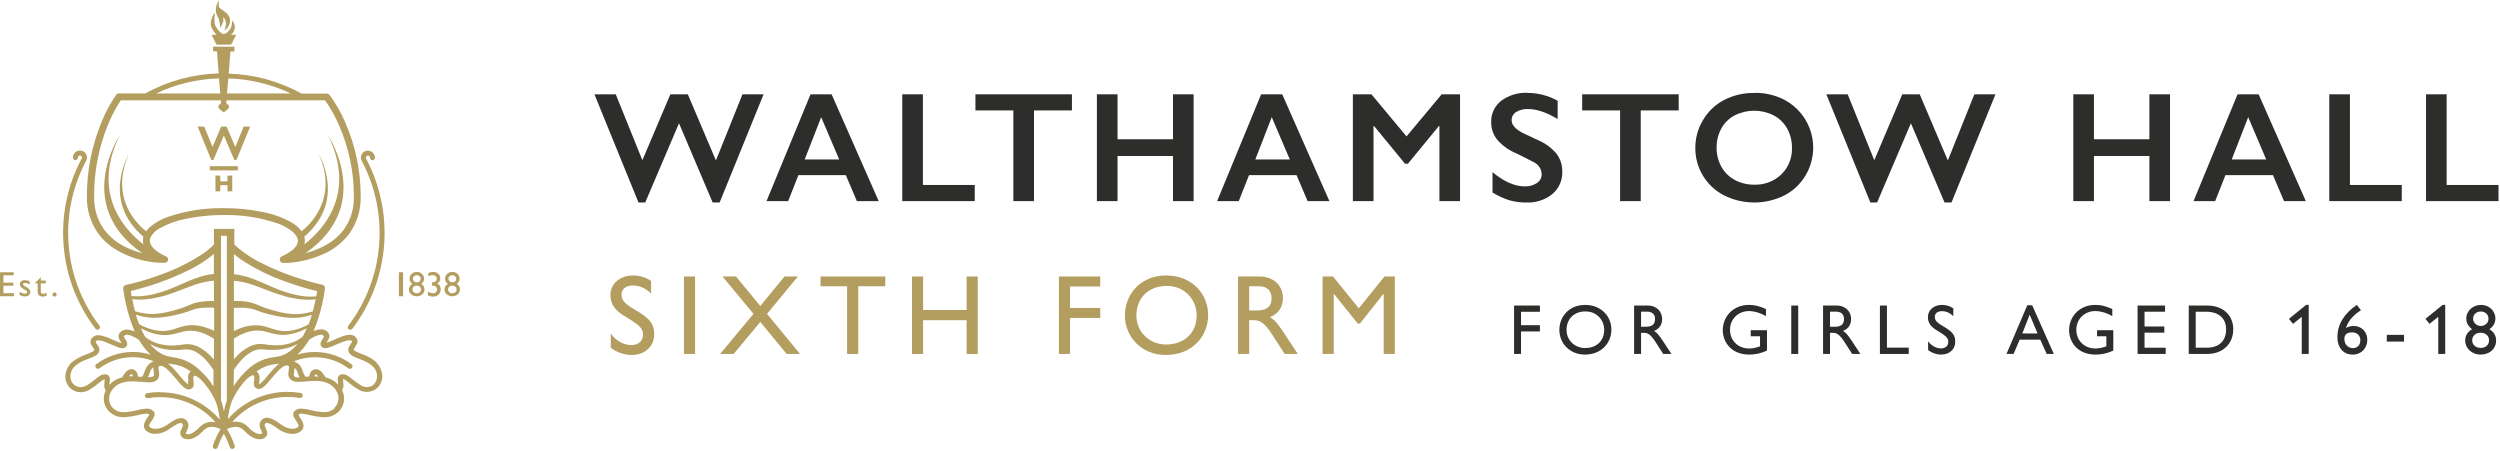 <?xml version="1.0" encoding="UTF-8"?>
<svg width="593px" height="107px" viewBox="0 0 593 107" version="1.1" xmlns="http://www.w3.org/2000/svg" xmlns:xlink="http://www.w3.org/1999/xlink">
    <title>walthamstow-hall-sixth-form-logo</title>
    <g id="Design" stroke="none" stroke-width="1" fill="none" fill-rule="evenodd">
        <g id="Walthamstow-Hall-Logos" transform="translate(-815, -705)" fill-rule="nonzero">
            <g id="walthamstow-hall-sixth-form-logo" transform="translate(815, 705)">
                <g id="Group-6" fill="#B39E5F">
                    <path d="M88.751,91.114 C88.299,91.562 87.688,91.812 87.052,91.81 C86.561,91.805 86.079,91.674 85.654,91.429 C84.855,90.954 84.099,90.409 83.396,89.801 C83.09,89.547 82.765,89.314 82.425,89.106 C82.094,88.899 81.713,88.784 81.323,88.771 L81.323,88.771 C81.128,88.772 80.934,88.807 80.752,88.876 C80.621,88.928 80.503,89.007 80.404,89.106 C80.276,89.24 80.186,89.405 80.141,89.585 C80.105,89.729 80.088,89.876 80.089,90.024 C80.097,90.273 80.118,90.52 80.154,90.766 C80.154,90.924 80.194,91.088 80.2,91.232 C79.589,90.562 78.826,90.049 77.976,89.736 C77.72,89.64 77.46,89.559 77.195,89.493 C76.974,89.102 76.719,88.731 76.434,88.384 C76.246,88.162 76.025,87.972 75.777,87.819 C75.535,87.661 75.253,87.575 74.964,87.57 L74.964,87.57 C74.736,87.571 74.512,87.622 74.307,87.721 C74.117,87.812 73.947,87.942 73.809,88.102 C73.7,88.228 73.613,88.373 73.553,88.528 C73.471,88.754 73.426,88.991 73.421,89.23 C73.42,89.25 73.42,89.27 73.421,89.289 L72.634,89.355 L72.45,89.355 L72.45,89.355 C72.189,88.995 71.989,88.593 71.859,88.167 C71.773,87.864 71.663,87.568 71.531,87.281 C71.257,86.728 70.823,86.271 70.284,85.969 C70.099,85.866 69.906,85.778 69.707,85.706 C71.292,85.066 72.985,84.739 74.694,84.742 L74.813,84.742 C77.633,84.759 80.375,85.679 82.635,87.367 C82.764,87.466 82.928,87.509 83.09,87.487 C83.251,87.465 83.397,87.379 83.495,87.249 C83.594,87.12 83.637,86.958 83.615,86.797 C83.592,86.637 83.507,86.492 83.377,86.395 C80.915,84.543 77.926,83.527 74.845,83.495 L74.688,83.495 C73.279,83.493 71.877,83.696 70.527,84.099 C71.649,83.09 72.594,81.901 73.323,80.581 L73.494,80.469 C73.95,80.171 74.431,79.912 74.931,79.695 C75.298,79.526 75.695,79.428 76.099,79.406 L76.099,79.406 C76.24,79.4 76.381,79.425 76.512,79.479 C76.624,79.527 76.722,79.604 76.794,79.702 C76.834,79.761 76.834,79.767 76.834,79.794 C76.828,79.87 76.806,79.944 76.768,80.01 C76.652,80.222 76.523,80.426 76.381,80.62 C76.295,80.746 76.218,80.877 76.151,81.014 C76.068,81.182 76.023,81.365 76.02,81.552 C76.02,81.736 76.073,81.916 76.171,82.071 C76.389,82.405 76.763,82.604 77.162,82.596 C77.384,82.589 77.605,82.553 77.818,82.491 C78.246,82.365 78.664,82.212 79.072,82.031 C79.728,81.749 80.469,81.408 81.159,81.152 C81.476,81.028 81.801,80.92 82.13,80.83 C82.38,80.761 82.638,80.721 82.898,80.712 L82.898,80.712 C83.002,80.709 83.106,80.723 83.206,80.752 C83.264,80.769 83.317,80.798 83.364,80.837 C83.42,80.885 83.466,80.943 83.501,81.008 C83.506,81.025 83.506,81.043 83.501,81.06 C83.492,81.123 83.469,81.183 83.436,81.237 C83.357,81.395 83.18,81.611 82.996,81.894 C82.896,82.038 82.811,82.192 82.74,82.353 C82.656,82.543 82.612,82.749 82.609,82.957 C82.609,83.125 82.64,83.292 82.701,83.449 C82.766,83.615 82.856,83.77 82.97,83.908 L82.97,83.908 C83.17,84.144 83.416,84.338 83.692,84.479 C84.225,84.748 84.775,84.983 85.339,85.181 C86.269,85.497 87.153,85.939 87.964,86.494 C88.34,86.772 88.665,87.114 88.922,87.504 C89.191,87.923 89.363,88.396 89.427,88.889 C89.438,89.031 89.438,89.174 89.427,89.316 C89.44,89.985 89.182,90.631 88.712,91.107 M74.668,89.25 C74.662,89.182 74.662,89.114 74.668,89.047 C74.677,89 74.695,88.955 74.721,88.915 C74.751,88.879 74.789,88.85 74.832,88.83 C74.871,88.822 74.911,88.822 74.95,88.83 C75.01,88.833 75.067,88.853 75.114,88.889 C75.276,89.003 75.418,89.143 75.534,89.303 C75.285,89.303 75.036,89.303 74.799,89.303 L74.642,89.303 M69.832,87.203 C69.973,87.308 70.097,87.434 70.199,87.577 C70.407,87.886 70.563,88.227 70.659,88.587 C70.762,88.913 70.894,89.229 71.052,89.532 L70.875,89.532 C70.59,89.547 70.305,89.507 70.035,89.414 C69.918,89.371 69.819,89.29 69.753,89.184 C69.704,89.085 69.682,88.974 69.687,88.863 C69.696,88.642 69.722,88.423 69.766,88.207 C69.823,87.926 69.856,87.64 69.864,87.354 C69.864,87.301 69.864,87.255 69.864,87.203 M79.406,96.804 C78.738,97.446 77.839,97.793 76.913,97.768 L76.683,97.768 C75.718,97.701 74.76,97.549 73.822,97.315 C73.045,97.102 72.249,96.968 71.446,96.915 C71.154,96.911 70.864,96.955 70.586,97.046 C70.295,97.146 70.033,97.317 69.825,97.545 C69.73,97.645 69.657,97.764 69.609,97.893 C69.564,98.015 69.542,98.144 69.543,98.274 C69.545,98.437 69.577,98.599 69.635,98.753 C69.729,98.984 69.848,99.204 69.989,99.409 C70.193,99.73 70.416,100.065 70.58,100.328 C70.653,100.453 70.714,100.585 70.764,100.721 C70.798,100.809 70.818,100.902 70.823,100.997 C70.824,101.07 70.801,101.142 70.757,101.2 C70.655,101.328 70.525,101.429 70.376,101.496 L70.376,101.496 C70.064,101.648 69.72,101.722 69.372,101.712 L69.372,101.712 C68.397,101.664 67.461,101.313 66.695,100.708 C66.12,100.285 65.517,99.901 64.89,99.56 C64.405,99.28 63.861,99.118 63.302,99.087 L63.302,99.087 C63.045,99.084 62.792,99.14 62.56,99.251 C62.322,99.366 62.113,99.535 61.95,99.744 C61.709,100.043 61.577,100.416 61.576,100.8 C61.58,101.042 61.624,101.282 61.707,101.509 C61.819,101.824 61.963,102.086 62.062,102.303 C62.104,102.393 62.141,102.485 62.173,102.579 C62.18,102.629 62.18,102.679 62.173,102.73 L62.173,102.73 L62.173,102.769 C62.12,102.822 62.054,102.863 61.983,102.887 C61.869,102.928 61.749,102.948 61.629,102.946 L61.629,102.946 C61.251,102.929 60.883,102.826 60.552,102.644 C60.038,102.373 59.572,102.018 59.174,101.594 C58.811,101.197 58.399,100.849 57.947,100.557 C57.354,100.198 56.672,100.011 55.978,100.019 L55.978,100.019 C55.679,100.021 55.38,100.049 55.086,100.105 C58.398,96.322 63.183,94.154 68.211,94.159 C69.18,94.158 70.148,94.237 71.105,94.395 L71.203,94.395 C71.518,94.401 71.783,94.161 71.809,93.847 C71.835,93.534 71.613,93.254 71.302,93.207 C70.28,93.038 69.246,92.952 68.211,92.951 C62.781,92.941 57.617,95.299 54.069,99.409 L54.069,99.284 C54.198,97.968 54.48,96.67 54.909,95.419 C55.17,94.749 55.486,94.101 55.854,93.483 C56.494,92.371 57.246,91.326 58.098,90.366 C58.436,89.984 58.814,89.641 59.227,89.342 C59.368,89.241 59.52,89.155 59.679,89.086 C59.769,89.047 59.864,89.025 59.962,89.02 L59.962,89.02 C60,89.008 60.041,89.008 60.08,89.02 C60.163,89.068 60.228,89.142 60.264,89.23 C60.308,89.357 60.328,89.49 60.323,89.624 C60.318,89.831 60.3,90.037 60.27,90.241 C60.235,90.478 60.215,90.717 60.211,90.956 C60.21,91.089 60.223,91.221 60.25,91.35 C60.276,91.462 60.315,91.57 60.369,91.672 C60.463,91.846 60.604,91.991 60.775,92.092 C60.948,92.191 61.141,92.249 61.34,92.262 L61.438,92.262 C61.614,92.259 61.788,92.221 61.95,92.151 C62.23,92.02 62.487,91.845 62.711,91.632 C63.178,91.183 63.617,90.706 64.024,90.202 C64.719,89.381 65.474,88.456 66.196,87.76 C66.505,87.452 66.846,87.177 67.213,86.94 C67.433,86.788 67.689,86.696 67.955,86.671 L67.955,86.671 C68.011,86.663 68.069,86.663 68.125,86.671 C68.222,86.697 68.315,86.737 68.401,86.789 C68.456,86.821 68.5,86.869 68.526,86.927 C68.555,87.007 68.568,87.091 68.565,87.176 C68.557,87.397 68.53,87.616 68.486,87.833 C68.429,88.118 68.396,88.408 68.388,88.699 C68.381,89.017 68.458,89.332 68.611,89.611 C68.802,89.937 69.091,90.195 69.438,90.346 C69.882,90.522 70.358,90.603 70.836,90.582 C71.4,90.582 72.024,90.523 72.693,90.464 C73.362,90.405 74.064,90.353 74.767,90.353 L74.767,90.353 C75.684,90.329 76.597,90.471 77.464,90.773 C78.347,91.096 79.105,91.691 79.629,92.472 C80.049,93.061 80.278,93.764 80.286,94.487 C80.289,95.323 79.955,96.125 79.36,96.712 M61.432,88.85 C61.308,88.561 61.106,88.313 60.848,88.134 C62.141,87.156 63.677,86.548 65.29,86.376 C65.619,86.347 65.945,86.301 66.268,86.238 C65.853,86.553 65.464,86.902 65.107,87.281 C64.267,88.141 63.453,89.171 62.764,89.965 C62.479,90.301 62.172,90.617 61.845,90.91 C61.75,90.995 61.646,91.069 61.537,91.134 L61.471,91.134 C61.47,91.105 61.47,91.077 61.471,91.048 C61.478,90.859 61.495,90.671 61.524,90.484 C61.563,90.228 61.585,89.969 61.589,89.709 C61.594,89.415 61.541,89.123 61.432,88.85 M55.479,87.734 C55.906,87.064 56.378,86.424 56.89,85.818 C57.69,84.834 58.67,84.012 59.778,83.396 C60.36,83.09 60.999,82.905 61.655,82.852 L61.858,82.852 C62.455,82.852 63.171,82.963 63.827,82.996 L63.827,82.996 L64.989,82.996 L64.989,82.996 C65.363,82.996 65.75,82.963 66.137,82.93 L66.137,82.93 C66.894,82.854 67.643,82.709 68.375,82.497 C68.728,82.397 69.074,82.274 69.412,82.13 C69.74,81.999 70.06,81.848 70.37,81.677 L70.573,81.565 C69.993,82.301 69.305,82.945 68.532,83.475 C67.507,84.177 66.318,84.601 65.08,84.709 C62.963,84.936 60.96,85.786 59.325,87.15 C57.792,88.416 56.474,89.92 55.42,91.606 L55.479,87.734 Z M55.479,80.312 L55.972,79.997 C56.625,79.602 57.313,79.266 58.026,78.993 C58.488,78.814 58.964,78.673 59.45,78.573 L59.45,78.573 C59.71,78.516 59.973,78.474 60.237,78.448 L60.237,78.448 C60.514,78.419 60.792,78.404 61.071,78.402 L61.11,78.402 C61.679,78.405 62.245,78.475 62.797,78.612 C63.394,78.757 64.024,78.954 64.68,79.111 C65.327,79.269 65.985,79.376 66.649,79.433 L66.649,79.433 L67.213,79.433 C67.68,79.434 68.145,79.394 68.604,79.314 L68.604,79.314 C69.739,79.12 70.842,78.776 71.886,78.291 C72.22,78.14 72.542,77.982 72.798,77.825 C72.494,78.532 72.148,79.22 71.761,79.885 L71.604,80.004 L71.604,80.004 C71.4,80.168 71.151,80.319 70.882,80.496 C70.613,80.673 70.344,80.817 70.068,80.935 C69.779,81.079 69.48,81.204 69.175,81.309 L69.175,81.309 C68.863,81.427 68.543,81.523 68.217,81.598 L68.217,81.598 C67.532,81.763 66.834,81.864 66.13,81.9 L65.034,81.9 L63.939,81.828 C63.21,81.762 62.482,81.585 61.629,81.579 L61.629,81.579 C60.81,81.611 60.007,81.807 59.266,82.156 L59.266,82.156 C57.981,82.805 56.833,83.696 55.886,84.781 L55.493,85.227 L55.479,80.312 Z M55.479,73.028 L55.762,73.028 L55.762,73.028 C56.096,73.028 56.51,72.988 56.982,72.988 C57.455,72.988 57.803,72.988 58.295,73.041 C58.841,73.085 59.383,73.171 59.916,73.297 C60.197,73.369 60.473,73.459 60.743,73.566 L60.743,73.566 C61.051,73.69 61.399,73.822 61.714,73.933 C63.079,74.386 64.473,74.743 65.888,75.003 C67.113,75.249 68.359,75.383 69.609,75.403 L70.173,75.403 C71.434,75.33 72.681,75.091 73.881,74.694 L73.881,74.694 L73.979,74.655 C73.743,75.46 73.487,76.215 73.211,76.919 C73.1,76.985 72.982,77.057 72.85,77.123 C72.463,77.33 72.064,77.517 71.656,77.68 L71.656,77.68 C70.654,78.092 69.601,78.366 68.526,78.494 L68.526,78.494 C68.232,78.528 67.936,78.546 67.64,78.547 C67.346,78.547 67.052,78.529 66.76,78.494 C66.143,78.411 65.533,78.279 64.936,78.1 C64.326,77.923 63.715,77.694 63.079,77.503 L63.079,77.503 C62.439,77.308 61.778,77.194 61.11,77.162 L61.11,77.162 L60.69,77.162 L60.159,77.162 L60.159,77.162 C59.853,77.176 59.548,77.206 59.246,77.254 C58.697,77.338 58.155,77.465 57.625,77.634 C56.886,77.871 56.169,78.17 55.479,78.527 L55.479,73.028 Z M55.479,66.629 L55.637,66.629 C55.926,66.629 56.293,66.688 56.7,66.747 C57.107,66.806 57.599,66.885 58.098,67.023 L58.098,67.023 C58.597,67.128 59.148,67.299 59.732,67.482 C60.316,67.666 60.939,67.896 61.569,68.139 L61.569,68.139 C62.836,68.611 64.194,69.182 65.599,69.654 C66.301,69.891 67.003,70.101 67.705,70.311 C68.408,70.521 69.084,70.645 69.766,70.764 C70.417,70.889 71.074,70.978 71.735,71.033 L71.735,71.033 L72.64,71.092 L73.5,71.092 C73.992,71.092 74.452,71.033 74.865,70.98 C74.662,71.984 74.439,72.949 74.209,73.828 C74.051,73.887 73.868,73.959 73.658,74.019 C72.507,74.337 71.32,74.505 70.127,74.517 C68.754,74.48 67.389,74.289 66.058,73.946 C64.699,73.631 63.364,73.221 62.062,72.719 C61.76,72.601 61.464,72.47 61.169,72.332 C60.854,72.187 60.529,72.062 60.198,71.958 L60.198,71.958 C59.613,71.768 59.014,71.626 58.406,71.531 C57.621,71.427 56.829,71.377 56.037,71.38 L55.486,71.38 L55.479,66.629 Z M55.479,60.264 C55.991,60.703 56.543,61.123 57.12,61.524 C60.406,63.709 63.954,65.473 67.679,66.774 C69.451,67.43 71.131,67.955 72.568,68.368 C73.599,68.664 74.498,68.893 75.226,69.057 C75.154,69.484 75.082,69.897 75.009,70.311 L74.931,70.311 C74.537,70.311 74.091,70.363 73.618,70.363 L73.5,70.363 L72.68,70.33 L71.8,70.232 C71.171,70.148 70.547,70.032 69.93,69.884 L69.93,69.884 C69.274,69.746 68.618,69.549 67.961,69.346 C67.305,69.143 66.616,68.906 65.947,68.644 C64.634,68.119 63.282,67.495 62.009,66.951 L62.009,66.951 C61.353,66.675 60.756,66.426 60.159,66.196 L60.159,66.196 C59.561,65.979 58.99,65.776 58.446,65.625 C57.901,65.474 57.396,65.356 56.963,65.258 L56.963,65.258 C56.516,65.172 56.123,65.107 55.788,65.074 L55.519,65.074 L55.479,60.264 Z M53.813,94.966 L53.773,95.065 C53.484,95.894 53.265,96.745 53.117,97.611 C52.97,96.745 52.751,95.893 52.461,95.065 L52.421,94.96 L52.421,55.932 L53.813,55.932 L53.813,94.966 Z M37.984,92.997 C36.948,92.998 35.914,93.084 34.893,93.253 C34.581,93.299 34.359,93.58 34.385,93.893 C34.411,94.207 34.676,94.447 34.991,94.441 L35.09,94.441 C36.046,94.283 37.014,94.204 37.984,94.205 L37.984,94.205 C43.012,94.2 47.797,96.368 51.109,100.15 C50.814,100.095 50.516,100.067 50.216,100.065 L50.216,100.065 C49.523,100.056 48.84,100.243 48.248,100.603 C47.795,100.894 47.382,101.242 47.02,101.64 L47.02,101.64 C46.622,102.064 46.156,102.418 45.642,102.69 C45.332,102.877 44.985,102.993 44.625,103.032 L44.625,103.032 C44.504,103.033 44.384,103.013 44.271,102.972 C44.197,102.948 44.13,102.908 44.074,102.854 L44.074,102.854 L44.074,102.815 L44.074,102.815 C44.081,102.736 44.101,102.658 44.133,102.585 C44.198,102.415 44.33,102.172 44.454,101.896 C44.608,101.583 44.693,101.241 44.704,100.892 C44.703,100.507 44.571,100.135 44.33,99.835 C44.167,99.627 43.958,99.458 43.719,99.343 C43.486,99.231 43.23,99.175 42.971,99.179 L42.971,99.179 C42.412,99.21 41.868,99.372 41.383,99.652 C40.756,99.993 40.153,100.377 39.578,100.8 C38.783,101.387 37.824,101.708 36.835,101.719 L36.835,101.719 C36.488,101.728 36.144,101.654 35.831,101.502 L35.831,101.502 C35.683,101.435 35.553,101.334 35.451,101.207 C35.409,101.148 35.388,101.076 35.392,101.004 C35.403,100.838 35.45,100.677 35.529,100.531 C35.728,100.177 35.947,99.835 36.186,99.507 C36.308,99.325 36.417,99.134 36.514,98.936 C36.618,98.732 36.679,98.509 36.691,98.28 C36.692,98.15 36.67,98.021 36.625,97.9 C36.577,97.77 36.504,97.652 36.409,97.552 C36.201,97.324 35.939,97.152 35.648,97.053 C35.37,96.962 35.08,96.917 34.788,96.922 C33.984,96.974 33.188,97.108 32.412,97.322 C31.467,97.559 30.503,97.713 29.531,97.781 L29.302,97.781 C28.375,97.806 27.477,97.458 26.808,96.817 C26.211,96.23 25.875,95.429 25.876,94.592 C25.885,93.869 26.114,93.167 26.532,92.577 C27.056,91.796 27.814,91.201 28.698,90.878 C29.564,90.576 30.478,90.434 31.395,90.458 L31.395,90.458 C32.097,90.458 32.799,90.517 33.469,90.569 C34.138,90.622 34.781,90.687 35.326,90.687 C35.803,90.708 36.28,90.628 36.724,90.451 C37.07,90.3 37.36,90.042 37.551,89.716 C37.7,89.436 37.775,89.121 37.767,88.804 C37.758,88.513 37.726,88.223 37.669,87.938 C37.624,87.722 37.597,87.502 37.59,87.281 C37.582,87.218 37.582,87.154 37.59,87.091 C37.601,87.036 37.628,86.985 37.669,86.947 C37.769,86.868 37.886,86.812 38.01,86.783 C38.067,86.774 38.124,86.774 38.181,86.783 L38.181,86.783 C38.384,86.794 38.582,86.852 38.758,86.953 C39.295,87.268 39.782,87.662 40.202,88.121 C40.983,88.915 41.777,89.926 42.499,90.746 C42.821,91.127 43.169,91.485 43.542,91.816 C43.703,91.957 43.879,92.081 44.067,92.184 C44.267,92.298 44.493,92.361 44.723,92.367 L44.822,92.367 C44.998,92.355 45.169,92.308 45.327,92.23 C45.449,92.169 45.558,92.087 45.649,91.987 C45.771,91.849 45.858,91.685 45.905,91.508 C45.942,91.362 45.96,91.212 45.957,91.061 C45.952,90.822 45.933,90.583 45.898,90.346 C45.868,90.142 45.85,89.936 45.846,89.729 C45.84,89.595 45.86,89.462 45.905,89.335 C45.941,89.247 46.006,89.173 46.089,89.125 C46.127,89.114 46.168,89.114 46.207,89.125 L46.207,89.125 C46.355,89.137 46.498,89.182 46.627,89.257 C47.091,89.526 47.512,89.864 47.874,90.261 C48.632,91.069 49.311,91.948 49.901,92.886 C50.441,93.714 50.898,94.593 51.266,95.511 C51.697,96.762 51.979,98.059 52.106,99.376 C52.106,99.422 52.106,99.461 52.106,99.501 C48.558,95.39 43.394,93.032 37.964,93.043 M31.5,89.25 L31.395,89.25 C31.133,89.25 30.87,89.25 30.601,89.25 L30.68,89.158 C30.777,89.034 30.892,88.926 31.021,88.837 C31.068,88.801 31.126,88.78 31.185,88.778 C31.224,88.769 31.264,88.769 31.303,88.778 C31.342,88.795 31.378,88.819 31.408,88.85 C31.425,88.874 31.438,88.901 31.448,88.929 C31.483,89.032 31.5,89.141 31.5,89.25 M25.423,88.889 L25.423,88.889 C25.241,88.82 25.047,88.785 24.852,88.784 L24.852,88.784 C24.462,88.796 24.081,88.912 23.75,89.119 C23.232,89.451 22.739,89.819 22.273,90.221 C21.725,90.678 21.139,91.086 20.521,91.442 C20.096,91.688 19.614,91.819 19.123,91.823 C18.487,91.826 17.875,91.575 17.423,91.127 C16.954,90.65 16.696,90.005 16.708,89.335 C16.699,89.193 16.699,89.051 16.708,88.909 C16.799,88.164 17.136,87.471 17.666,86.94 C18.506,86.189 19.491,85.619 20.56,85.267 C21.085,85.063 21.591,84.879 22.037,84.676 C22.264,84.583 22.483,84.473 22.693,84.348 C22.89,84.227 23.065,84.074 23.212,83.895 C23.326,83.758 23.417,83.603 23.481,83.436 C23.54,83.278 23.571,83.112 23.573,82.944 C23.568,82.672 23.496,82.406 23.363,82.169 C23.21,81.908 23.041,81.656 22.857,81.414 C22.801,81.339 22.752,81.257 22.713,81.172 C22.706,81.137 22.706,81.101 22.713,81.067 C22.708,81.049 22.708,81.031 22.713,81.014 C22.748,80.949 22.795,80.892 22.851,80.844 C22.897,80.805 22.95,80.776 23.008,80.758 C23.108,80.729 23.212,80.716 23.317,80.719 L23.317,80.719 C23.745,80.744 24.167,80.832 24.57,80.981 C25.318,81.231 26.165,81.638 26.946,81.953 C27.333,82.123 27.707,82.274 28.048,82.392 C28.367,82.515 28.704,82.586 29.046,82.602 C29.257,82.605 29.466,82.55 29.649,82.445 C29.805,82.354 29.937,82.228 30.037,82.077 C30.135,81.922 30.187,81.742 30.188,81.559 C30.187,81.427 30.165,81.296 30.122,81.172 C30.059,81 29.975,80.837 29.873,80.686 C29.735,80.476 29.59,80.286 29.498,80.122 C29.459,80.055 29.426,79.985 29.4,79.912 C29.393,79.873 29.393,79.833 29.4,79.794 C29.4,79.794 29.4,79.761 29.439,79.702 C29.51,79.605 29.605,79.528 29.715,79.479 C29.846,79.425 29.987,79.4 30.128,79.406 L30.128,79.406 C30.533,79.428 30.929,79.526 31.297,79.695 C31.893,79.956 32.462,80.274 32.996,80.647 C33.121,80.863 33.252,81.086 33.39,81.303 C34.047,82.359 34.854,83.314 35.785,84.138 C34.412,83.711 32.984,83.49 31.546,83.482 L31.388,83.482 C28.308,83.514 25.319,84.53 22.857,86.382 C22.727,86.479 22.641,86.624 22.619,86.784 C22.597,86.945 22.64,87.107 22.739,87.235 C22.856,87.389 23.038,87.479 23.231,87.478 C23.364,87.475 23.492,87.431 23.599,87.354 C25.859,85.666 28.6,84.746 31.421,84.729 L31.5,84.729 C33.207,84.726 34.898,85.054 36.481,85.693 C35.868,85.898 35.333,86.285 34.945,86.802 C34.653,87.218 34.431,87.679 34.289,88.167 C34.158,88.603 33.954,89.014 33.685,89.381 L33.554,89.381 L32.714,89.316 C32.71,89.144 32.69,88.972 32.655,88.804 C32.608,88.593 32.519,88.395 32.393,88.22 C32.11,87.82 31.655,87.577 31.165,87.564 L31.165,87.564 C30.876,87.568 30.594,87.654 30.352,87.813 C29.992,88.06 29.685,88.374 29.446,88.738 C29.271,88.986 29.109,89.242 28.96,89.506 C28.715,89.565 28.474,89.64 28.238,89.729 C27.36,90.054 26.576,90.59 25.955,91.291 C25.955,91.134 25.955,90.95 26.007,90.759 C26.043,90.514 26.065,90.266 26.073,90.018 C26.078,89.814 26.042,89.611 25.968,89.421 C25.92,89.301 25.848,89.192 25.758,89.099 C25.659,89 25.54,88.922 25.41,88.869 M48.563,77.602 C48.031,77.432 47.487,77.305 46.935,77.221 C46.635,77.174 46.333,77.143 46.029,77.129 L46.029,77.129 L45.504,77.129 L45.091,77.129 C44.423,77.16 43.762,77.275 43.122,77.47 L43.122,77.47 C42.466,77.661 41.869,77.89 41.265,78.068 C40.668,78.246 40.058,78.378 39.441,78.461 C39.149,78.496 38.855,78.514 38.561,78.514 C38.265,78.513 37.969,78.495 37.675,78.461 L37.675,78.461 C36.6,78.333 35.547,78.06 34.545,77.648 L34.545,77.648 C34.137,77.484 33.738,77.297 33.351,77.09 C33.226,77.024 33.101,76.959 32.99,76.886 C32.718,76.182 32.463,75.427 32.222,74.622 L32.327,74.662 L32.327,74.662 C33.545,75.066 34.812,75.306 36.094,75.377 L36.658,75.377 C37.908,75.356 39.153,75.222 40.379,74.977 C41.793,74.717 43.188,74.359 44.553,73.907 C44.894,73.789 45.209,73.664 45.531,73.539 C45.803,73.431 46.081,73.339 46.364,73.264 C46.898,73.139 47.439,73.054 47.985,73.008 C48.444,72.975 48.878,72.955 49.298,72.955 C49.718,72.955 50.184,72.955 50.512,72.995 L50.512,72.995 L50.794,72.995 L50.794,78.468 C50.076,78.116 49.33,77.826 48.563,77.602 M50.308,84.82 L50.308,84.82 C49.362,83.736 48.214,82.844 46.929,82.195 L46.929,82.195 C46.189,81.849 45.388,81.655 44.573,81.624 L44.573,81.624 C43.719,81.624 42.991,81.808 42.263,81.874 L41.16,81.946 L40.097,81.946 C39.393,81.91 38.695,81.809 38.01,81.644 L38.01,81.644 C37.685,81.569 37.365,81.472 37.052,81.355 L37.052,81.355 C36.745,81.25 36.444,81.125 36.153,80.981 L36.153,80.981 C35.877,80.857 35.615,80.693 35.339,80.542 C35.063,80.391 34.821,80.214 34.617,80.049 L34.617,80.049 L34.46,79.931 C34.128,79.357 33.825,78.765 33.554,78.159 L33.429,77.871 C33.705,78.028 34.007,78.186 34.335,78.33 C35.378,78.819 36.481,79.165 37.616,79.36 L37.616,79.36 C38.078,79.44 38.546,79.48 39.014,79.479 L39.578,79.479 L39.578,79.479 C40.242,79.423 40.9,79.315 41.547,79.157 C42.203,79.006 42.86,78.803 43.431,78.658 C43.982,78.521 44.549,78.451 45.117,78.448 L45.157,78.448 C45.435,78.45 45.713,78.465 45.99,78.494 L45.99,78.494 C46.255,78.52 46.518,78.562 46.778,78.619 L46.778,78.619 C47.263,78.719 47.739,78.86 48.202,79.039 C48.915,79.312 49.602,79.648 50.256,80.043 L50.256,80.043 L50.748,80.358 L50.748,85.293 L50.354,84.847 M36.461,88.134 C36.505,88.351 36.532,88.57 36.54,88.791 C36.546,88.902 36.523,89.012 36.474,89.112 C36.409,89.218 36.309,89.299 36.192,89.342 C35.925,89.435 35.642,89.475 35.359,89.46 L35.09,89.46 C35.248,89.157 35.38,88.841 35.483,88.515 C35.554,88.272 35.644,88.035 35.753,87.806 C35.892,87.518 36.104,87.271 36.369,87.091 C36.369,87.157 36.369,87.222 36.369,87.281 C36.378,87.568 36.411,87.853 36.468,88.134 M41.062,84.729 C39.824,84.621 38.635,84.196 37.61,83.495 C36.839,82.965 36.153,82.321 35.575,81.585 L35.772,81.697 L35.772,81.697 C36.4,82.035 37.059,82.309 37.741,82.517 C38.472,82.729 39.221,82.874 39.979,82.95 L39.979,82.95 C40.366,82.95 40.753,82.989 41.127,83.016 L41.127,83.016 L42.289,83.016 L42.289,83.016 C42.984,82.983 43.68,82.871 44.258,82.871 L44.461,82.871 C45.117,82.925 45.755,83.11 46.338,83.416 C47.446,84.032 48.426,84.854 49.225,85.838 C49.738,86.444 50.209,87.084 50.636,87.754 L50.636,91.645 C49.574,89.957 48.244,88.452 46.699,87.189 C45.066,85.826 43.065,84.977 40.95,84.748 M44.566,90.497 C44.595,90.684 44.613,90.872 44.618,91.061 C44.622,91.092 44.622,91.123 44.618,91.153 C44.504,91.099 44.398,91.028 44.303,90.943 C43.87,90.557 43.468,90.135 43.103,89.683 C42.4,88.869 41.613,87.879 40.786,87.058 C40.488,86.759 40.168,86.482 39.828,86.231 C40.151,86.294 40.478,86.34 40.806,86.369 C42.419,86.541 43.955,87.149 45.248,88.128 C44.99,88.306 44.788,88.554 44.664,88.843 C44.594,89.127 44.581,89.421 44.625,89.709 C44.629,89.969 44.651,90.228 44.691,90.484 M31.343,70.954 C31.756,71.006 32.209,71.046 32.708,71.065 L33.58,71.065 L34.479,71.006 L34.479,71.006 C35.14,70.952 35.797,70.862 36.448,70.737 C37.104,70.619 37.807,70.462 38.509,70.284 C39.211,70.107 39.92,69.897 40.622,69.628 C42.02,69.156 43.378,68.585 44.651,68.112 C45.308,67.876 45.905,67.653 46.489,67.456 C47.073,67.259 47.618,67.102 48.123,66.997 L48.123,66.997 C48.622,66.865 49.088,66.8 49.521,66.721 C49.954,66.642 50.295,66.623 50.584,66.603 L50.741,66.603 L50.741,71.394 L50.19,71.394 C49.4,71.39 48.611,71.441 47.828,71.544 C47.219,71.621 46.618,71.746 46.029,71.919 L46.029,71.919 C45.696,72.022 45.369,72.147 45.052,72.293 L45.052,72.293 C44.756,72.424 44.454,72.562 44.159,72.68 L44.159,72.68 C42.857,73.182 41.522,73.592 40.163,73.907 C38.832,74.249 37.467,74.441 36.094,74.478 C34.9,74.466 33.713,74.298 32.563,73.979 C32.36,73.914 32.176,73.848 32.018,73.789 C31.776,72.896 31.553,71.945 31.362,70.941 M31.231,70.284 C31.152,69.878 31.08,69.458 31.008,69.031 C32.078,68.788 33.515,68.375 35.182,67.889 C38.845,66.773 42.397,65.321 45.793,63.551 C47.489,62.653 49.091,61.589 50.577,60.375 L50.735,60.244 L50.735,64.995 L50.466,64.995 C50.131,65.034 49.737,65.094 49.291,65.179 L49.291,65.179 C48.858,65.277 48.353,65.376 47.808,65.546 C47.263,65.717 46.686,65.901 46.095,66.117 L46.095,66.117 C45.498,66.354 44.888,66.596 44.244,66.872 L44.244,66.872 C42.932,67.417 41.619,68.04 40.307,68.565 C39.651,68.828 38.994,69.064 38.286,69.267 C37.577,69.471 36.934,69.668 36.317,69.805 L36.317,69.805 C35.7,69.954 35.076,70.07 34.447,70.153 L33.574,70.252 L32.753,70.284 L32.655,70.284 C32.169,70.284 31.723,70.284 31.343,70.232 L31.27,70.232 M89.414,86.041 C88.455,85.159 87.322,84.488 86.087,84.072 C85.542,83.856 85.05,83.679 84.669,83.508 C84.508,83.436 84.353,83.353 84.204,83.259 C84.12,83.21 84.044,83.148 83.98,83.075 L83.98,83.075 C83.948,83.035 83.922,82.991 83.902,82.944 L83.902,82.878 C83.909,82.803 83.934,82.731 83.974,82.668 C84.106,82.441 84.251,82.222 84.407,82.012 C84.506,81.873 84.591,81.726 84.663,81.572 C84.749,81.384 84.796,81.181 84.801,80.975 C84.798,80.767 84.749,80.563 84.656,80.378 C84.554,80.185 84.418,80.012 84.256,79.866 C84.078,79.702 83.865,79.581 83.633,79.511 C83.42,79.447 83.199,79.413 82.976,79.413 C82.411,79.436 81.854,79.547 81.323,79.741 C80.483,80.023 79.61,80.397 78.849,80.752 C78.468,80.916 78.12,81.06 77.831,81.159 C77.702,81.203 77.571,81.241 77.438,81.27 L77.438,81.27 C77.543,81.106 77.7,80.896 77.844,80.653 C77.922,80.522 77.988,80.383 78.041,80.24 C78.102,80.074 78.133,79.898 78.133,79.721 C78.131,79.424 78.032,79.136 77.851,78.901 C77.653,78.637 77.391,78.427 77.09,78.291 C76.801,78.17 76.491,78.11 76.178,78.114 L76.178,78.114 C75.606,78.133 75.045,78.265 74.524,78.501 L74.373,78.566 C75.71,75.327 76.621,71.928 77.083,68.454 C77.151,68.017 76.861,67.605 76.427,67.522 C75.436,67.331 73.71,66.898 71.649,66.262 C68.089,65.175 64.636,63.765 61.333,62.049 C59.731,61.208 58.214,60.212 56.805,59.076 C56.375,58.721 55.965,58.342 55.578,57.94 L55.578,54.292 L50.741,54.292 L50.741,58.013 C49.938,58.821 49.059,59.55 48.116,60.191 C44.945,62.28 41.526,63.967 37.938,65.212 C36.205,65.868 34.565,66.367 33.16,66.767 C31.756,67.167 30.601,67.423 29.879,67.587 C29.445,67.67 29.155,68.082 29.223,68.519 C29.688,72.005 30.606,75.416 31.953,78.665 L31.73,78.566 C31.209,78.331 30.647,78.199 30.076,78.179 C29.763,78.175 29.452,78.235 29.164,78.356 C28.863,78.493 28.601,78.703 28.403,78.967 C28.221,79.202 28.122,79.49 28.12,79.787 C28.125,80.046 28.191,80.299 28.311,80.529 C28.45,80.791 28.607,81.044 28.783,81.283 L28.823,81.349 L28.691,81.349 C28.32,81.236 27.956,81.1 27.602,80.942 C26.946,80.673 26.211,80.325 25.469,80.036 C25.108,79.896 24.74,79.776 24.367,79.675 C24.016,79.578 23.654,79.525 23.29,79.518 C23.068,79.518 22.847,79.552 22.634,79.616 C22.403,79.687 22.19,79.808 22.011,79.971 C21.848,80.117 21.713,80.29 21.61,80.483 C21.516,80.667 21.466,80.872 21.466,81.08 C21.473,81.348 21.548,81.61 21.683,81.841 C21.853,82.143 22.05,82.379 22.181,82.576 C22.238,82.654 22.286,82.737 22.326,82.825 C22.346,82.869 22.357,82.916 22.358,82.963 L22.358,83.029 C22.339,83.076 22.312,83.12 22.28,83.16 C22.178,83.268 22.058,83.356 21.925,83.423 C21.443,83.672 20.945,83.891 20.436,84.079 C19.386,84.439 18.391,84.944 17.483,85.582 C16.993,85.943 16.571,86.387 16.236,86.894 C15.872,87.462 15.637,88.103 15.547,88.771 C15.52,88.969 15.507,89.169 15.507,89.368 C15.504,90.351 15.892,91.295 16.583,91.993 C17.268,92.671 18.193,93.048 19.156,93.043 L19.156,93.043 C19.847,93.033 20.525,92.848 21.125,92.505 C21.984,91.996 22.797,91.412 23.553,90.759 C23.809,90.543 24.081,90.345 24.367,90.169 C24.509,90.072 24.674,90.011 24.846,89.992 L24.846,89.992 C24.847,90.003 24.847,90.014 24.846,90.024 C24.837,90.222 24.818,90.42 24.787,90.615 C24.749,90.878 24.727,91.143 24.721,91.409 C24.718,91.597 24.738,91.784 24.78,91.967 C24.815,92.119 24.873,92.265 24.951,92.4 C24.989,92.465 25.033,92.527 25.082,92.584 C24.783,93.198 24.624,93.87 24.616,94.553 C24.621,95.717 25.094,96.831 25.928,97.644 C26.828,98.508 28.034,98.981 29.282,98.956 L29.584,98.956 C30.617,98.885 31.643,98.724 32.648,98.477 C33.331,98.289 34.03,98.166 34.735,98.11 L34.735,98.11 C34.889,98.105 35.042,98.127 35.188,98.175 C35.268,98.202 35.341,98.245 35.405,98.3 C35.36,98.427 35.3,98.548 35.228,98.661 C35.063,98.936 34.808,99.284 34.571,99.665 C34.454,99.862 34.353,100.068 34.269,100.282 C34.181,100.512 34.134,100.757 34.132,101.004 C34.131,101.323 34.23,101.635 34.414,101.896 C34.629,102.176 34.908,102.401 35.228,102.552 L35.228,102.552 C35.716,102.795 36.257,102.917 36.803,102.907 L36.803,102.907 C38.041,102.88 39.239,102.464 40.228,101.719 C40.755,101.33 41.308,100.977 41.882,100.662 C42.191,100.479 42.536,100.365 42.893,100.328 L42.893,100.328 C42.965,100.326 43.037,100.341 43.103,100.374 C43.173,100.409 43.234,100.461 43.28,100.525 C43.353,100.61 43.393,100.72 43.391,100.833 C43.39,100.938 43.37,101.043 43.332,101.141 C43.267,101.332 43.142,101.561 43.024,101.798 C42.958,101.934 42.901,102.074 42.853,102.218 C42.798,102.383 42.77,102.555 42.768,102.73 C42.765,102.891 42.794,103.052 42.853,103.202 C42.918,103.363 43.014,103.51 43.135,103.635 C43.319,103.826 43.543,103.972 43.792,104.062 C44.042,104.151 44.307,104.196 44.573,104.193 C45.146,104.178 45.707,104.03 46.213,103.76 C46.852,103.419 47.431,102.976 47.926,102.447 L47.926,102.447 C48.214,102.126 48.543,101.843 48.904,101.607 C49.298,101.365 49.753,101.24 50.216,101.246 L50.216,101.246 C50.949,101.276 51.668,101.455 52.329,101.771 C51.566,103.007 50.951,104.329 50.499,105.709 C50.395,106.026 50.569,106.367 50.886,106.47 C51.203,106.573 51.544,106.4 51.647,106.083 C52.015,104.969 52.497,103.896 53.084,102.88 C53.669,103.896 54.148,104.969 54.515,106.083 C54.564,106.235 54.673,106.361 54.816,106.433 C54.959,106.504 55.125,106.515 55.276,106.464 C55.428,106.415 55.554,106.309 55.627,106.167 C55.7,106.025 55.713,105.86 55.663,105.709 C55.211,104.328 54.597,103.007 53.832,101.771 C54.494,101.455 55.213,101.276 55.945,101.246 L55.945,101.246 C56.408,101.241 56.863,101.366 57.258,101.607 C57.619,101.844 57.948,102.126 58.236,102.447 L58.236,102.447 C58.731,102.976 59.309,103.419 59.949,103.76 C60.454,104.03 61.016,104.178 61.589,104.193 C61.857,104.196 62.124,104.151 62.377,104.062 C62.625,103.972 62.85,103.826 63.033,103.635 L63.033,103.635 C63.151,103.509 63.245,103.362 63.309,103.202 C63.367,103.051 63.396,102.891 63.394,102.73 C63.388,102.504 63.342,102.282 63.256,102.073 C63.144,101.791 63.007,101.542 62.915,101.325 C62.831,101.164 62.782,100.988 62.77,100.807 C62.771,100.693 62.813,100.584 62.889,100.498 C62.933,100.435 62.991,100.384 63.059,100.347 C63.124,100.315 63.196,100.3 63.269,100.301 L63.269,100.301 C63.626,100.339 63.971,100.453 64.28,100.636 C64.854,100.951 65.407,101.304 65.934,101.693 C66.909,102.446 68.095,102.875 69.326,102.92 L69.326,102.92 C69.874,102.93 70.417,102.809 70.908,102.565 L70.908,102.565 C71.228,102.415 71.507,102.19 71.722,101.909 C71.906,101.648 72.005,101.336 72.004,101.017 C71.994,100.669 71.907,100.328 71.748,100.019 C71.535,99.62 71.298,99.235 71.039,98.864 C70.975,98.726 70.92,98.583 70.875,98.438 C70.855,98.395 70.837,98.351 70.823,98.306 C70.886,98.251 70.96,98.209 71.039,98.182 C71.185,98.133 71.338,98.111 71.492,98.116 L71.492,98.116 C72.198,98.173 72.896,98.296 73.579,98.484 C74.587,98.731 75.614,98.892 76.65,98.963 L76.952,98.963 C78.2,98.987 79.406,98.515 80.305,97.65 C81.14,96.838 81.613,95.724 81.618,94.559 C81.616,93.851 81.449,93.152 81.132,92.518 C81.249,92.368 81.336,92.196 81.388,92.013 C81.446,91.799 81.473,91.578 81.467,91.357 C81.463,91.091 81.443,90.826 81.408,90.563 C81.377,90.367 81.357,90.17 81.349,89.972 L81.349,89.933 L81.349,89.933 C81.521,89.951 81.685,90.012 81.828,90.11 C82.288,90.412 82.727,90.745 83.14,91.107 C83.743,91.599 84.386,92.038 85.063,92.42 C85.664,92.762 86.341,92.948 87.032,92.958 L87.032,92.958 C87.993,92.961 88.915,92.584 89.598,91.908 C90.291,91.211 90.678,90.266 90.674,89.283 C90.675,89.083 90.662,88.884 90.635,88.686 C90.496,87.691 90.035,86.769 89.322,86.061" id="Shape"></path>
                    <path d="M19.359,37.61 C12.48,50.552 13.761,66.314 22.641,77.976 C22.754,78.125 22.932,78.213 23.12,78.212 C23.345,78.211 23.55,78.084 23.652,77.883 C23.753,77.682 23.732,77.442 23.599,77.26 C15.002,65.963 13.764,50.696 20.429,38.161 C20.784,37.515 20.669,36.712 20.147,36.192 C19.832,35.882 19.408,35.707 18.966,35.707 L18.966,35.707 C18.524,35.705 18.099,35.879 17.785,36.19 C17.471,36.502 17.294,36.925 17.292,37.367 C17.292,37.697 17.56,37.964 17.889,37.964 C18.219,37.964 18.487,37.697 18.487,37.367 C18.487,37.102 18.701,36.888 18.966,36.888 C19.135,36.888 19.291,36.977 19.377,37.123 C19.464,37.268 19.467,37.448 19.386,37.597 L19.359,37.61 Z" id="Path"></path>
                    <path d="M85.824,38.207 C92.448,50.742 91.196,65.981 82.615,77.267 C82.476,77.447 82.453,77.691 82.555,77.894 C82.658,78.097 82.867,78.223 83.094,78.219 C83.282,78.219 83.459,78.131 83.574,77.982 C92.422,66.327 93.703,50.595 86.855,37.662 L86.855,37.662 C86.827,37.615 86.805,37.564 86.789,37.511 C86.785,37.472 86.785,37.432 86.789,37.393 C86.789,37.129 87.004,36.914 87.268,36.914 C87.533,36.914 87.747,37.129 87.747,37.393 C87.747,37.723 88.015,37.99 88.344,37.99 C88.674,37.99 88.942,37.723 88.942,37.393 C88.943,36.951 88.765,36.528 88.449,36.218 C88.135,35.907 87.711,35.733 87.268,35.733 L87.268,35.733 C86.826,35.731 86.401,35.905 86.088,36.216 C85.774,36.528 85.597,36.951 85.595,37.393 C85.595,37.551 85.62,37.708 85.667,37.859 C85.708,37.988 85.76,38.114 85.824,38.233" id="Path"></path>
                    <path d="M25.594,29.623 C26.248,28.041 27.011,26.506 27.878,25.029 C28.186,24.504 28.442,24.111 28.626,23.848 L28.665,23.796 L52.389,23.796 L52.428,24.255 C52.469,24.424 52.391,24.6 52.238,24.682 C51.994,24.783 51.827,25.012 51.807,25.275 C51.786,25.538 51.914,25.79 52.139,25.928 C52.434,26.184 52.749,26.427 53.058,26.67 C53.366,26.421 53.681,26.184 53.977,25.928 C54.202,25.791 54.331,25.54 54.312,25.277 C54.293,25.014 54.128,24.784 53.885,24.682 C53.731,24.6 53.653,24.424 53.694,24.255 C53.694,24.104 53.694,23.947 53.734,23.796 L77.103,23.796 C78.411,25.656 79.524,27.646 80.424,29.735 C82.748,35.032 83.944,40.756 83.934,46.541 C84.029,49.398 83.175,52.207 81.506,54.528 C80.436,55.927 79.098,57.098 77.569,57.973 C75.972,58.897 74.253,59.593 72.463,60.04 C88.942,48.674 77.812,32.084 77.812,32.084 C84.663,45.99 76.578,54.574 72.201,57.947 C72.271,57.67 72.306,57.386 72.306,57.1 C72.307,56.774 72.263,56.45 72.174,56.136 C82.281,47.552 75.62,36.54 75.62,36.54 C80.45,47.368 72.995,53.734 71.531,54.836 C70.912,54.021 70.139,53.337 69.254,52.822 C67.129,51.612 64.819,50.763 62.416,50.308 C59.347,49.671 56.219,49.359 53.084,49.376 C48.572,49.298 44.081,49.999 39.808,51.45 C38.278,51.979 36.855,52.779 35.608,53.813 C35.254,54.118 34.937,54.464 34.663,54.843 C33.213,53.74 25.751,47.375 30.575,36.553 C30.575,36.553 23.914,47.565 34.02,56.149 C33.861,56.742 33.861,57.367 34.02,57.96 C29.643,54.587 21.551,46.003 28.409,32.097 C28.409,32.097 17.253,48.687 33.758,60.054 C32.445,59.719 31.168,59.257 29.945,58.675 C27.873,57.721 26.069,56.27 24.695,54.449 C23.074,52.15 22.245,49.386 22.332,46.574 C22.29,40.764 23.399,35.003 25.594,29.623 M51.949,18.598 C51.949,18.979 52.014,19.366 52.047,19.753 C52.113,20.554 52.172,21.361 52.238,22.162 L37.058,22.162 C41.726,19.947 46.804,18.733 51.969,18.598 M54.062,19.753 C54.093,19.368 54.125,18.985 54.16,18.605 C59.282,18.754 64.317,19.965 68.946,22.162 L53.852,22.162 C53.918,21.361 53.977,20.554 54.042,19.753 M27.792,59.384 C29.937,60.609 32.27,61.472 34.696,61.937 C35.806,62.161 36.931,62.297 38.063,62.344 L39.067,62.344 C39.457,62.343 39.793,62.069 39.874,61.688 C39.932,61.314 39.725,60.95 39.375,60.808 C38.298,60.365 37.308,59.731 36.455,58.938 C36.171,58.664 35.936,58.345 35.759,57.993 C35.616,57.715 35.54,57.407 35.536,57.094 C35.54,56.741 35.635,56.395 35.812,56.09 C36.301,55.308 36.978,54.661 37.78,54.206 C39.745,53.099 41.877,52.32 44.093,51.903 C47.048,51.289 50.06,50.988 53.078,51.004 L53.078,51.004 C57.392,50.925 61.688,51.591 65.776,52.973 C67.114,53.43 68.361,54.121 69.458,55.014 C69.817,55.318 70.121,55.682 70.357,56.09 C70.549,56.391 70.66,56.737 70.678,57.094 C70.675,57.402 70.601,57.705 70.462,57.98 C70.159,58.544 69.732,59.033 69.215,59.41 C68.483,59.968 67.685,60.433 66.839,60.795 C66.488,60.951 66.294,61.331 66.373,61.707 C66.451,62.09 66.789,62.365 67.18,62.364 L68.184,62.364 C71.156,62.188 74.07,61.467 76.781,60.237 C79.149,59.184 81.217,57.558 82.799,55.506 C84.68,52.905 85.648,49.756 85.555,46.548 C85.565,40.501 84.309,34.519 81.867,28.987 C80.885,26.681 79.636,24.499 78.146,22.483 L78.146,22.483 L78.146,22.483 C78.074,22.402 77.987,22.335 77.89,22.286 L77.89,22.286 C77.776,22.231 77.65,22.202 77.523,22.201 L71.531,22.201 C66.228,19.269 60.303,17.643 54.246,17.456 C54.292,16.931 54.338,16.406 54.377,15.881 C54.469,14.733 54.561,13.578 54.646,12.423 C54.646,12.265 54.705,12.206 54.849,12.206 L55.598,12.206 L55.598,11.071 L50.531,11.071 L50.531,12.167 L51.279,12.167 C51.424,12.167 51.47,12.219 51.483,12.383 C51.562,13.538 51.66,14.693 51.752,15.842 C51.796,16.367 51.839,16.89 51.883,17.41 C45.784,17.578 39.814,19.205 34.473,22.155 L28.219,22.155 C27.961,22.157 27.719,22.278 27.563,22.483 C26.156,24.514 24.985,26.698 24.071,28.993 C21.773,34.555 20.598,40.517 20.613,46.535 C20.521,49.743 21.49,52.891 23.369,55.493 C24.564,57.064 26.058,58.382 27.766,59.371" id="Shape"></path>
                    <polygon id="Path" points="53.957 43.017 52.251 43.017 52.251 41.646 51.109 41.646 51.109 45.386 52.251 45.386 52.251 43.929 53.957 43.929 53.957 45.386 55.092 45.386 55.092 41.646 53.957 41.646"></polygon>
                    <polygon id="Path" points="50.61 37.938 53.104 32.15 55.578 37.938 56.09 37.938 59.332 30.037 57.776 30.037 55.821 34.867 53.747 30.037 52.461 30.037 50.407 34.847 48.444 30.037 46.876 30.037 50.118 37.938"></polygon>
                    <rect id="Rectangle" x="49.777" y="39.414" width="6.648" height="1"></rect>
                    <path d="M51.936,4.673 C52.108,5.356 52.229,6.051 52.297,6.753 C52.412,6.374 52.548,6.002 52.704,5.637 C53.021,5.177 53.09,4.59 52.887,4.069 C53.544,4.463 53.937,5.558 53.209,7.232 C53.261,7.202 53.311,7.169 53.36,7.133 C54.239,6.54 54.693,5.49 54.521,4.443 C54.272,2.953 52.172,2.198 51.942,1.7 C51.832,1.137 51.848,0.556 51.988,0 C51.448,0.727 51.166,1.614 51.188,2.52 C51.332,3.78 51.739,3.957 51.962,4.673" id="Path"></path>
                    <path d="M51.404,8.249 L50.17,8.249 L51.24,10.382 L51.24,10.382 C51.307,10.516 51.445,10.599 51.594,10.598 L54.587,10.598 C54.739,10.6 54.878,10.517 54.948,10.382 L54.948,10.382 L56.024,8.249 L54.79,8.249 C55.366,7.784 55.705,7.086 55.716,6.346 C55.678,5.784 55.446,5.253 55.059,4.843 C55.076,5.394 55.001,5.944 54.836,6.471 C54.58,7.088 53.721,8.072 53.045,8.072 C52.369,8.072 51.102,6.477 50.925,5.644 C50.849,4.911 50.849,4.172 50.925,3.439 C50.886,3.124 50.774,3.052 50.774,3.052 C50.774,3.052 50.643,3.432 50.492,3.76 C50.341,4.088 49.75,5.296 50.111,6.307 C50.394,7.044 50.827,7.715 51.384,8.275" id="Path"></path>
                    <polygon id="Path" points="0 64.582 0 70.265 3.334 70.265 3.334 69.543 0.82 69.543 0.82 67.771 3.176 67.771 3.176 67.043 0.82 67.043 0.82 65.304 3.255 65.304 3.255 64.582"></polygon>
                    <path d="M6.293,68.119 L6.024,67.968 C5.871,67.889 5.728,67.792 5.598,67.679 C5.523,67.617 5.478,67.527 5.473,67.43 C5.47,67.331 5.52,67.239 5.604,67.187 C5.71,67.121 5.834,67.089 5.959,67.095 C6.35,67.133 6.725,67.271 7.048,67.495 L7.048,66.76 C6.699,66.565 6.306,66.459 5.906,66.452 C5.592,66.434 5.283,66.53 5.033,66.721 C4.815,66.888 4.688,67.148 4.692,67.423 C4.692,67.651 4.771,67.871 4.915,68.047 C5.19,68.318 5.51,68.54 5.86,68.703 C6.03,68.789 6.188,68.895 6.333,69.018 C6.404,69.089 6.442,69.187 6.438,69.287 C6.432,69.401 6.368,69.503 6.267,69.556 C6.148,69.633 6.009,69.672 5.867,69.668 C5.674,69.66 5.485,69.615 5.309,69.536 C5.079,69.441 4.859,69.323 4.653,69.182 L4.653,69.983 C4.863,70.089 5.083,70.177 5.309,70.245 C5.506,70.295 5.709,70.32 5.913,70.317 C6.248,70.331 6.578,70.227 6.845,70.022 C7.08,69.843 7.216,69.563 7.212,69.267 C7.212,68.83 6.897,68.438 6.267,68.093" id="Path"></path>
                    <path d="M9.68,69.031 L9.68,67.2 L10.874,67.2 L10.874,66.544 L9.68,66.544 L9.68,65.769 L8.275,67.141 L8.275,67.213 L8.932,67.213 L8.932,68.874 C8.923,69.104 8.938,69.335 8.978,69.563 C9.002,69.666 9.042,69.766 9.096,69.858 C9.143,69.935 9.203,70.004 9.273,70.061 C9.51,70.263 9.815,70.368 10.126,70.357 C10.454,70.359 10.777,70.278 11.064,70.12 L11.064,69.425 C10.809,69.588 10.514,69.679 10.211,69.687 C9.853,69.687 9.673,69.469 9.673,69.031" id="Path"></path>
                    <path d="M12.935,69.366 C12.802,69.362 12.673,69.414 12.58,69.51 C12.487,69.602 12.434,69.727 12.434,69.858 C12.434,69.989 12.487,70.114 12.58,70.206 C12.675,70.298 12.803,70.348 12.935,70.344 C13.069,70.348 13.199,70.298 13.296,70.206 C13.389,70.114 13.442,69.989 13.442,69.858 C13.442,69.727 13.389,69.602 13.296,69.51 C13.2,69.414 13.07,69.362 12.935,69.366" id="Path"></path>
                    <rect id="Rectangle" x="94.618" y="64.582" width="1" height="5.696"></rect>
                    <path d="M99.849,68.742 C99.855,68.972 99.753,69.19 99.573,69.333 C99.372,69.492 99.12,69.573 98.864,69.563 C98.597,69.573 98.335,69.484 98.129,69.313 C97.942,69.146 97.835,68.908 97.835,68.657 C97.835,68.406 97.942,68.168 98.129,68.001 C98.329,67.833 98.584,67.746 98.845,67.758 C99.109,67.746 99.369,67.832 99.573,68.001 C99.762,68.165 99.866,68.407 99.855,68.657 L99.849,68.742 Z M98.215,65.514 C98.394,65.352 98.63,65.267 98.871,65.277 C99.113,65.268 99.349,65.355 99.527,65.52 C99.693,65.679 99.786,65.898 99.786,66.127 C99.786,66.356 99.693,66.576 99.527,66.734 C99.352,66.904 99.115,66.994 98.871,66.984 C98.628,66.991 98.392,66.901 98.215,66.734 C98.041,66.579 97.943,66.357 97.945,66.124 C97.938,65.893 98.031,65.67 98.201,65.514 M99.868,67.364 C100.274,67.117 100.54,66.693 100.584,66.219 C100.627,65.746 100.445,65.28 100.091,64.962 C99.763,64.656 99.327,64.491 98.877,64.503 C98.421,64.492 97.979,64.659 97.644,64.969 C97.317,65.255 97.132,65.67 97.138,66.104 C97.136,66.332 97.19,66.558 97.296,66.76 C97.431,66.987 97.609,67.186 97.821,67.344 C97.323,67.593 97.008,68.101 97.007,68.657 C97.001,69.104 97.196,69.531 97.539,69.819 C98.301,70.445 99.401,70.445 100.164,69.819 C100.503,69.529 100.693,69.103 100.682,68.657 C100.7,68.093 100.391,67.568 99.888,67.312" id="Shape"></path>
                    <path d="M104.167,67.594 C104.032,67.448 103.863,67.337 103.675,67.272 C103.904,67.157 104.099,66.983 104.239,66.767 C104.363,66.545 104.424,66.293 104.416,66.039 C104.436,65.615 104.268,65.204 103.957,64.916 C103.606,64.625 103.158,64.478 102.703,64.503 C102.324,64.5 101.948,64.585 101.607,64.752 L101.607,65.533 C101.913,65.364 102.255,65.27 102.605,65.258 C102.864,65.246 103.119,65.33 103.32,65.494 C103.497,65.655 103.598,65.884 103.598,66.124 C103.598,66.364 103.497,66.592 103.32,66.754 C103.079,66.917 102.79,66.996 102.5,66.977 L102.454,66.977 L102.454,67.725 L102.526,67.725 C102.749,67.742 102.97,67.786 103.182,67.856 C103.29,67.903 103.384,67.975 103.458,68.066 C103.598,68.231 103.672,68.441 103.668,68.657 C103.68,68.902 103.587,69.141 103.412,69.313 C103.234,69.478 102.998,69.565 102.756,69.556 C102.306,69.545 101.869,69.406 101.496,69.156 L101.496,70.042 C101.884,70.247 102.317,70.355 102.756,70.357 C103.226,70.373 103.683,70.198 104.022,69.871 C104.354,69.548 104.535,69.1 104.521,68.637 C104.522,68.444 104.493,68.251 104.436,68.066 C104.384,67.9 104.302,67.744 104.193,67.607" id="Path"></path>
                    <path d="M108.281,68.742 C108.288,68.972 108.186,69.19 108.006,69.333 C107.805,69.492 107.553,69.573 107.297,69.563 C107.03,69.573 106.768,69.484 106.562,69.313 C106.377,69.145 106.271,68.907 106.271,68.657 C106.271,68.407 106.377,68.169 106.562,68.001 C106.761,67.833 107.017,67.746 107.277,67.758 C107.542,67.747 107.801,67.833 108.006,68.001 C108.196,68.164 108.3,68.406 108.288,68.657 L108.281,68.742 Z M106.647,65.514 C107.025,65.191 107.582,65.191 107.96,65.514 C108.127,65.671 108.222,65.891 108.222,66.121 C108.222,66.35 108.127,66.57 107.96,66.728 C107.784,66.897 107.547,66.987 107.304,66.977 C107.06,66.984 106.824,66.894 106.647,66.728 C106.474,66.572 106.376,66.35 106.378,66.117 C106.371,65.886 106.464,65.663 106.634,65.507 M108.301,67.358 C108.707,67.111 108.972,66.686 109.016,66.213 C109.06,65.739 108.878,65.273 108.524,64.956 C108.196,64.649 107.76,64.484 107.31,64.496 C106.852,64.484 106.407,64.651 106.07,64.962 C105.743,65.249 105.559,65.663 105.565,66.098 C105.562,66.326 105.616,66.551 105.722,66.754 C105.858,66.981 106.036,67.179 106.247,67.338 C105.749,67.586 105.434,68.094 105.433,68.65 C105.427,69.098 105.622,69.524 105.965,69.812 C106.728,70.439 107.827,70.439 108.59,69.812 C108.928,69.522 109.119,69.096 109.108,68.65 C109.127,68.086 108.817,67.562 108.314,67.305" id="Shape"></path>
                </g>
                <g id="Group-7" transform="translate(141, 22)">
                    <g id="SIXTH-FORM" transform="translate(3.795, 43.341)" fill="#B39E5F">
                        <path d="M5.414,0 C2.263,0 0,1.966 0,4.579 C0,6.842 1.024,8.297 3.744,9.886 C7.381,12.014 7.731,12.849 7.731,14.088 C7.731,15.516 6.573,16.512 5.037,16.512 C3.125,16.512 1.374,15.516 0.081,13.819 L0.081,17.159 C1.535,18.236 3.232,18.856 5.037,18.856 C8.243,18.856 10.371,16.755 10.371,14.061 C10.371,11.556 9.536,10.263 5.657,8.027 C2.855,6.411 2.64,5.522 2.64,4.499 C2.64,3.232 3.663,2.37 5.334,2.37 C6.977,2.37 8.404,3.071 9.644,4.283 L9.644,1.293 C8.377,0.458 6.923,0 5.414,0 Z" id="Path"></path>
                        <polygon id="Path" points="17.437 0.242 17.437 18.614 20.077 18.614 20.077 0.242"></polygon>
                        <path d="M26.578,0.242 L33.932,9.105 L26.012,18.614 L29.218,18.614 C32.019,15.273 34.12,12.741 35.548,11.017 L41.798,18.614 L44.976,18.614 L37.137,9.105 L44.464,0.242 L41.286,0.242 L35.548,7.246 L29.784,0.242 L26.578,0.242 Z" id="Path"></path>
                        <polygon id="Path" points="49.834 0.242 49.834 2.559 56.137 2.559 56.137 18.614 58.777 18.614 58.777 2.559 65.188 2.559 65.188 0.242"></polygon>
                        <polygon id="Path" points="71.527 0.242 71.527 18.614 74.167 18.614 74.167 10.613 84.484 10.613 84.484 18.614 87.124 18.614 87.124 0.242 84.484 0.242 84.484 8.189 74.167 8.189 74.167 0.242"></polygon>
                        <polygon id="Path" points="106.375 0.242 106.375 18.614 109.015 18.614 109.015 10.075 116.18 10.075 116.18 7.704 109.015 7.704 109.015 2.613 116.18 2.613 116.18 0.242"></polygon>
                        <path d="M131.867,0 C125.482,0 122.034,4.687 122.034,9.482 C122.034,14.519 125.913,18.856 131.732,18.856 C138.116,18.856 141.779,14.304 141.779,9.401 C141.779,4.175 137.712,0 131.867,0 Z M131.947,2.478 C136.661,2.478 139.059,6.249 139.059,9.374 C139.059,14.061 135.692,16.378 131.786,16.378 C128.015,16.378 124.755,13.549 124.755,9.482 C124.755,5.576 127.395,2.478 131.947,2.478 Z" id="Shape"></path>
                        <path d="M148.873,0.242 L148.873,18.614 L151.513,18.614 L151.513,10.613 L152.698,10.613 C153.991,10.613 155.149,11.179 157.008,14.088 L159.917,18.614 L163.042,18.614 L159.809,13.711 C158.032,11.017 157.52,10.586 156.442,9.886 C158.463,9.078 159.513,7.489 159.513,5.361 C159.513,2.667 157.601,0.242 153.937,0.242 L148.873,0.242 Z M151.513,2.559 L153.749,2.559 C155.742,2.559 156.819,3.583 156.819,5.361 C156.819,7.812 155.122,8.297 153.21,8.297 L151.513,8.297 L151.513,2.559 Z" id="Shape"></path>
                        <polygon id="Path" points="168.923 0.242 168.923 18.614 171.563 18.614 171.563 4.31 177.274 11.421 177.759 11.421 183.415 4.31 183.415 18.614 186.055 18.614 186.055 0.242 183.604 0.242 177.516 7.785 171.401 0.242"></polygon>
                    </g>
                    <g id="FOR-GIRLS-AGED-16-18" transform="translate(218.139, 50.322)" fill="#2D2D2B">
                        <polygon id="Path" points="0 0.152 0 11.634 1.65 11.634 1.65 6.297 6.128 6.297 6.128 4.815 1.65 4.815 1.65 1.633 6.128 1.633 6.128 0.152"></polygon>
                        <path d="M16.887,0 C12.897,0 10.742,2.929 10.742,5.926 C10.742,9.074 13.166,11.785 16.803,11.785 C20.793,11.785 23.083,8.94 23.083,5.876 C23.083,2.61 20.54,0 16.887,0 Z M16.938,1.549 C19.884,1.549 21.382,3.906 21.382,5.859 C21.382,8.788 19.278,10.236 16.837,10.236 C14.48,10.236 12.442,8.468 12.442,5.926 C12.442,3.485 14.092,1.549 16.938,1.549 Z" id="Shape"></path>
                        <path d="M28.471,0.152 L28.471,11.634 L30.121,11.634 L30.121,6.633 L30.862,6.633 C31.67,6.633 32.394,6.987 33.555,8.805 L35.374,11.634 L37.327,11.634 L35.306,8.569 C34.195,6.886 33.875,6.616 33.202,6.179 C34.464,5.674 35.121,4.68 35.121,3.35 C35.121,1.667 33.926,0.152 31.636,0.152 L28.471,0.152 Z M30.121,1.599 L31.518,1.599 C32.764,1.599 33.438,2.239 33.438,3.35 C33.438,4.882 32.377,5.185 31.182,5.185 L30.121,5.185 L30.121,1.599 Z" id="Shape"></path>
                        <path d="M59.754,0.976 C58.053,0.236 57.026,0 55.713,0 C51.959,0 49.501,2.778 49.501,5.994 C49.501,8.704 51.42,11.785 55.78,11.785 C57.211,11.785 58.558,11.499 59.989,10.842 L59.989,5.994 L56.134,5.994 L56.134,7.441 L58.339,7.441 L58.339,9.832 C57.077,10.236 56.622,10.337 55.747,10.337 C53.103,10.337 51.218,8.435 51.218,5.893 C51.218,3.35 53.204,1.465 55.679,1.465 C56.976,1.465 58.44,1.886 59.754,2.66 L59.754,0.976 Z" id="Path"></path>
                        <polygon id="Path" points="65.748 0.152 65.748 11.634 67.398 11.634 67.398 0.152"></polygon>
                        <path d="M73.291,0.152 L73.291,11.634 L74.941,11.634 L74.941,6.633 L75.682,6.633 C76.49,6.633 77.214,6.987 78.376,8.805 L80.194,11.634 L82.147,11.634 L80.126,8.569 C79.015,6.886 78.695,6.616 78.022,6.179 C79.285,5.674 79.941,4.68 79.941,3.35 C79.941,1.667 78.746,0.152 76.456,0.152 L73.291,0.152 Z M74.941,1.599 L76.338,1.599 C77.584,1.599 78.258,2.239 78.258,3.35 C78.258,4.882 77.197,5.185 76.002,5.185 L74.941,5.185 L74.941,1.599 Z" id="Shape"></path>
                        <polygon id="Path" points="86.777 0.152 86.777 11.634 93.613 11.634 93.613 10.135 88.444 10.135 88.444 0.152"></polygon>
                        <path d="M101.543,0 C99.573,0 98.159,1.229 98.159,2.862 C98.159,4.276 98.799,5.185 100.499,6.179 C102.772,7.509 102.991,8.031 102.991,8.805 C102.991,9.697 102.267,10.32 101.308,10.32 C100.112,10.32 99.018,9.697 98.21,8.637 L98.21,10.724 C99.119,11.398 100.18,11.785 101.308,11.785 C103.311,11.785 104.641,10.472 104.641,8.788 C104.641,7.223 104.119,6.414 101.695,5.017 C99.944,4.007 99.809,3.451 99.809,2.812 C99.809,2.02 100.449,1.482 101.493,1.482 C102.52,1.482 103.412,1.919 104.186,2.677 L104.186,0.808 C103.395,0.286 102.486,0 101.543,0 Z" id="Path"></path>
                        <path d="M121.731,0.084 L116.798,11.634 L118.482,11.634 L119.93,8.25 L124.812,8.25 L126.344,11.634 L128.028,11.634 L122.893,0.084 L121.731,0.084 Z M122.303,2.323 L124.172,6.768 L120.553,6.768 L122.303,2.323 Z" id="Shape"></path>
                        <path d="M141.901,0.976 C140.201,0.236 139.174,0 137.861,0 C134.106,0 131.648,2.778 131.648,5.994 C131.648,8.704 133.567,11.785 137.928,11.785 C139.359,11.785 140.706,11.499 142.137,10.842 L142.137,5.994 L138.281,5.994 L138.281,7.441 L140.487,7.441 L140.487,9.832 C139.224,10.236 138.77,10.337 137.894,10.337 C135.251,10.337 133.365,8.435 133.365,5.893 C133.365,3.35 135.352,1.465 137.827,1.465 C139.123,1.465 140.588,1.886 141.901,2.66 L141.901,0.976 Z" id="Path"></path>
                        <polygon id="Path" points="147.896 0.152 147.896 11.634 154.562 11.634 154.562 10.152 149.545 10.152 149.545 6.583 154.243 6.583 154.243 5.118 149.545 5.118 149.545 1.616 154.411 1.616 154.411 0.152"></polygon>
                        <path d="M160.035,0.152 L160.035,11.634 L164.412,11.634 C168.049,11.634 170.591,9.31 170.591,5.758 C170.591,2.525 168.234,0.152 164.395,0.152 L160.035,0.152 Z M161.685,10.152 L161.685,1.616 L164.092,1.616 C167.342,1.616 168.891,3.333 168.891,5.808 C168.891,8.536 167.224,10.152 164.328,10.152 L161.685,10.152 Z" id="Shape"></path>
                        <polygon id="Path" points="187.866 0 183.792 3.317 184.768 4.495 186.839 2.828 186.839 11.634 188.489 11.634 188.489 0"></polygon>
                        <path d="M196.942,8.031 C196.942,6.633 198.204,6.515 198.76,6.515 C199.905,6.515 200.73,7.189 200.73,8.367 C200.73,9.563 200.022,10.253 198.945,10.253 C198.171,10.253 196.942,9.697 196.942,8.031 Z M199.888,0 C196.874,2.054 195.292,4.664 195.292,7.643 C195.292,10.202 196.739,11.785 198.928,11.785 C201.016,11.785 202.379,10.219 202.379,8.317 C202.379,6.179 200.831,5 199.181,5 C198.558,5 197.952,5.118 197.312,5.472 C197.884,3.653 199.299,2.256 200.881,1.263 L199.888,0 Z" id="Shape"></path>
                        <polygon id="Path" points="207.01 7.105 207.01 8.704 211.101 8.704 211.101 7.105"></polygon>
                        <polygon id="Path" points="220.244 0 216.17 3.317 217.146 4.495 219.217 2.828 219.217 11.634 220.867 11.634 220.867 0"></polygon>
                        <path d="M227.482,3.266 C227.482,2.256 228.29,1.566 229.301,1.566 C230.395,1.566 231.136,2.306 231.136,3.283 C231.136,4.327 230.243,5 229.334,5 C228.425,5 227.482,4.327 227.482,3.266 Z M227.263,8.401 C227.263,7.425 228.021,6.6 229.233,6.6 C230.496,6.6 231.27,7.374 231.27,8.384 C231.27,9.411 230.513,10.202 229.301,10.202 C228.072,10.202 227.263,9.428 227.263,8.401 Z M229.351,0 C227.516,0 225.866,1.347 225.866,3.232 C225.866,4.091 226.119,4.866 227.23,5.775 C226.102,6.381 225.597,7.408 225.597,8.485 C225.597,10.152 227.028,11.785 229.284,11.785 C231.388,11.785 232.937,10.404 232.937,8.485 C232.937,7.273 232.381,6.364 231.338,5.775 C232.365,5.051 232.769,4.209 232.769,3.216 C232.769,1.397 231.253,0 229.351,0 Z" id="Shape"></path>
                    </g>
                    <g id="Group-5" fill="#2D2D2B">
                        <polygon id="Path" points="5.059 0.37 11.371 16.003 18.008 0.37 22.148 0.37 28.818 16.06 35.113 0.37 40.123 0.37 29.696 26.032 28.045 26.032 20.058 7.243 12.046 26.032 10.452 26.032 0 0.37"></polygon>
                        <path d="M49.876,15.824 L58.058,15.824 L53.78,5.795 L49.876,15.824 Z M56.26,0.37 L67.428,25.706 L62.255,25.706 L59.628,19.541 L48.387,19.541 L45.947,25.706 L40.815,25.706 L51.258,0.37 L56.26,0.37 Z" id="Shape"></path>
                        <polygon id="Path" points="77.912 0.37 77.912 21.875 90.21 21.875 90.21 25.706 73.016 25.706 73.016 0.37"></polygon>
                        <polygon id="Path" points="113.261 0.37 113.261 4.193 104.265 4.193 104.265 25.706 99.369 25.706 99.369 4.193 90.373 4.193 90.373 0.37"></polygon>
                        <polygon id="Path" points="124.079 0.37 124.079 11.033 137.231 11.033 137.231 0.37 142.127 0.37 142.127 25.706 137.231 25.706 137.231 15.002 124.079 15.002 124.079 25.706 119.182 25.706 119.182 0.37"></polygon>
                        <path d="M156.76,15.824 L164.942,15.824 L160.664,5.795 L156.76,15.824 Z M163.145,0.37 L174.337,25.706 L169.164,25.706 L166.536,19.541 L155.271,19.541 L152.831,25.706 L147.699,25.706 L158.143,0.37 L163.145,0.37 Z" id="Shape"></path>
                        <polygon id="Path" points="184.309 0.37 192.629 10.358 200.958 0.37 205.326 0.37 205.326 25.706 200.429 25.706 200.429 7.91 200.291 7.91 192.955 16.832 192.271 16.832 184.943 7.91 184.797 7.91 184.797 25.706 179.9 25.706 179.9 0.37"></polygon>
                        <path d="M221.349,0.036 C223.842,0.045 226.293,0.683 228.474,1.891 L228.474,6.242 C225.85,4.659 223.524,3.867 221.496,3.867 C220.48,3.81 219.471,4.059 218.6,4.583 C217.943,4.995 217.548,5.719 217.559,6.495 C217.559,7.449 218.207,8.333 219.503,9.146 C219.866,9.39 221.262,10.068 223.692,11.179 C225.424,11.899 226.964,13.013 228.19,14.433 C229.125,15.675 229.613,17.197 229.572,18.752 C229.641,20.777 228.774,22.721 227.222,24.023 C225.511,25.408 223.354,26.123 221.154,26.032 C219.742,26.058 218.333,25.877 216.973,25.495 C215.587,25.042 214.26,24.425 213.02,23.657 L213.02,18.833 C215.732,21.084 218.283,22.209 220.674,22.209 C221.703,22.248 222.719,21.963 223.578,21.395 C224.275,20.94 224.692,20.162 224.684,19.329 C224.65,18.087 223.911,16.973 222.781,16.458 C221.696,15.878 220.324,15.184 218.665,14.376 C216.951,13.674 215.421,12.589 214.192,11.204 C213.218,10.02 212.694,8.531 212.711,6.999 C212.64,5.019 213.523,3.125 215.086,1.907 C216.898,0.57 219.116,-0.1 221.365,0.012" id="Path"></path>
                        <polygon id="Path" points="257.186 0.37 257.186 4.193 248.182 4.193 248.182 25.706 243.286 25.706 243.286 4.193 234.29 4.193 234.29 0.37"></polygon>
                        <path d="M266.182,13.042 C266.159,14.629 266.554,16.195 267.329,17.581 C268.07,18.901 269.174,19.982 270.509,20.696 C271.931,21.448 273.52,21.829 275.129,21.802 C277.507,21.888 279.819,21.008 281.538,19.362 C283.225,17.704 284.137,15.414 284.051,13.05 C284.076,11.462 283.686,9.895 282.921,8.504 C282.18,7.17 281.067,6.082 279.716,5.372 C276.805,3.893 273.363,3.893 270.452,5.372 C269.116,6.08 268.016,7.163 267.288,8.487 C266.536,9.883 266.155,11.449 266.182,13.034 M275.129,0.02 C277.587,-0.018 280.018,0.54 282.213,1.647 C285.343,3.286 287.66,6.143 288.617,9.544 C289.574,12.945 289.088,16.591 287.272,19.622 C286.078,21.631 284.346,23.265 282.27,24.34 C277.76,26.596 272.449,26.596 267.939,24.34 C263.718,22.17 261.083,17.804 261.131,13.058 C261.127,10.753 261.749,8.491 262.928,6.511 C264.102,4.493 265.818,2.844 267.882,1.753 C270.12,0.588 272.614,0.004 275.137,0.053" id="Shape"></path>
                        <polygon id="Path" points="297.269 0.37 303.58 16.003 310.217 0.37 314.357 0.37 321.027 16.06 327.322 0.37 332.325 0.37 321.897 26.032 320.246 26.032 312.267 7.243 304.247 26.032 302.653 26.032 292.21 0.37"></polygon>
                        <polygon id="Path" points="355.685 0.37 355.685 11.033 368.837 11.033 368.837 0.37 373.733 0.37 373.733 25.706 368.837 25.706 368.837 15.002 355.685 15.002 355.685 25.706 350.788 25.706 350.788 0.37"></polygon>
                        <path d="M388.366,15.824 L396.548,15.824 L392.27,5.795 L388.366,15.824 Z M394.75,0.37 L405.942,25.706 L400.769,25.706 L398.142,19.541 L386.877,19.541 L384.437,25.706 L379.305,25.706 L389.748,0.37 L394.75,0.37 Z" id="Shape"></path>
                        <polygon id="Path" points="416.402 0.37 416.402 21.875 428.7 21.875 428.7 25.706 411.506 25.706 411.506 0.37"></polygon>
                        <polygon id="Path" points="439.347 0.37 439.347 21.875 451.645 21.875 451.645 25.706 434.451 25.706 434.451 0.37"></polygon>
                    </g>
                </g>
            </g>
        </g>
    </g>
</svg>